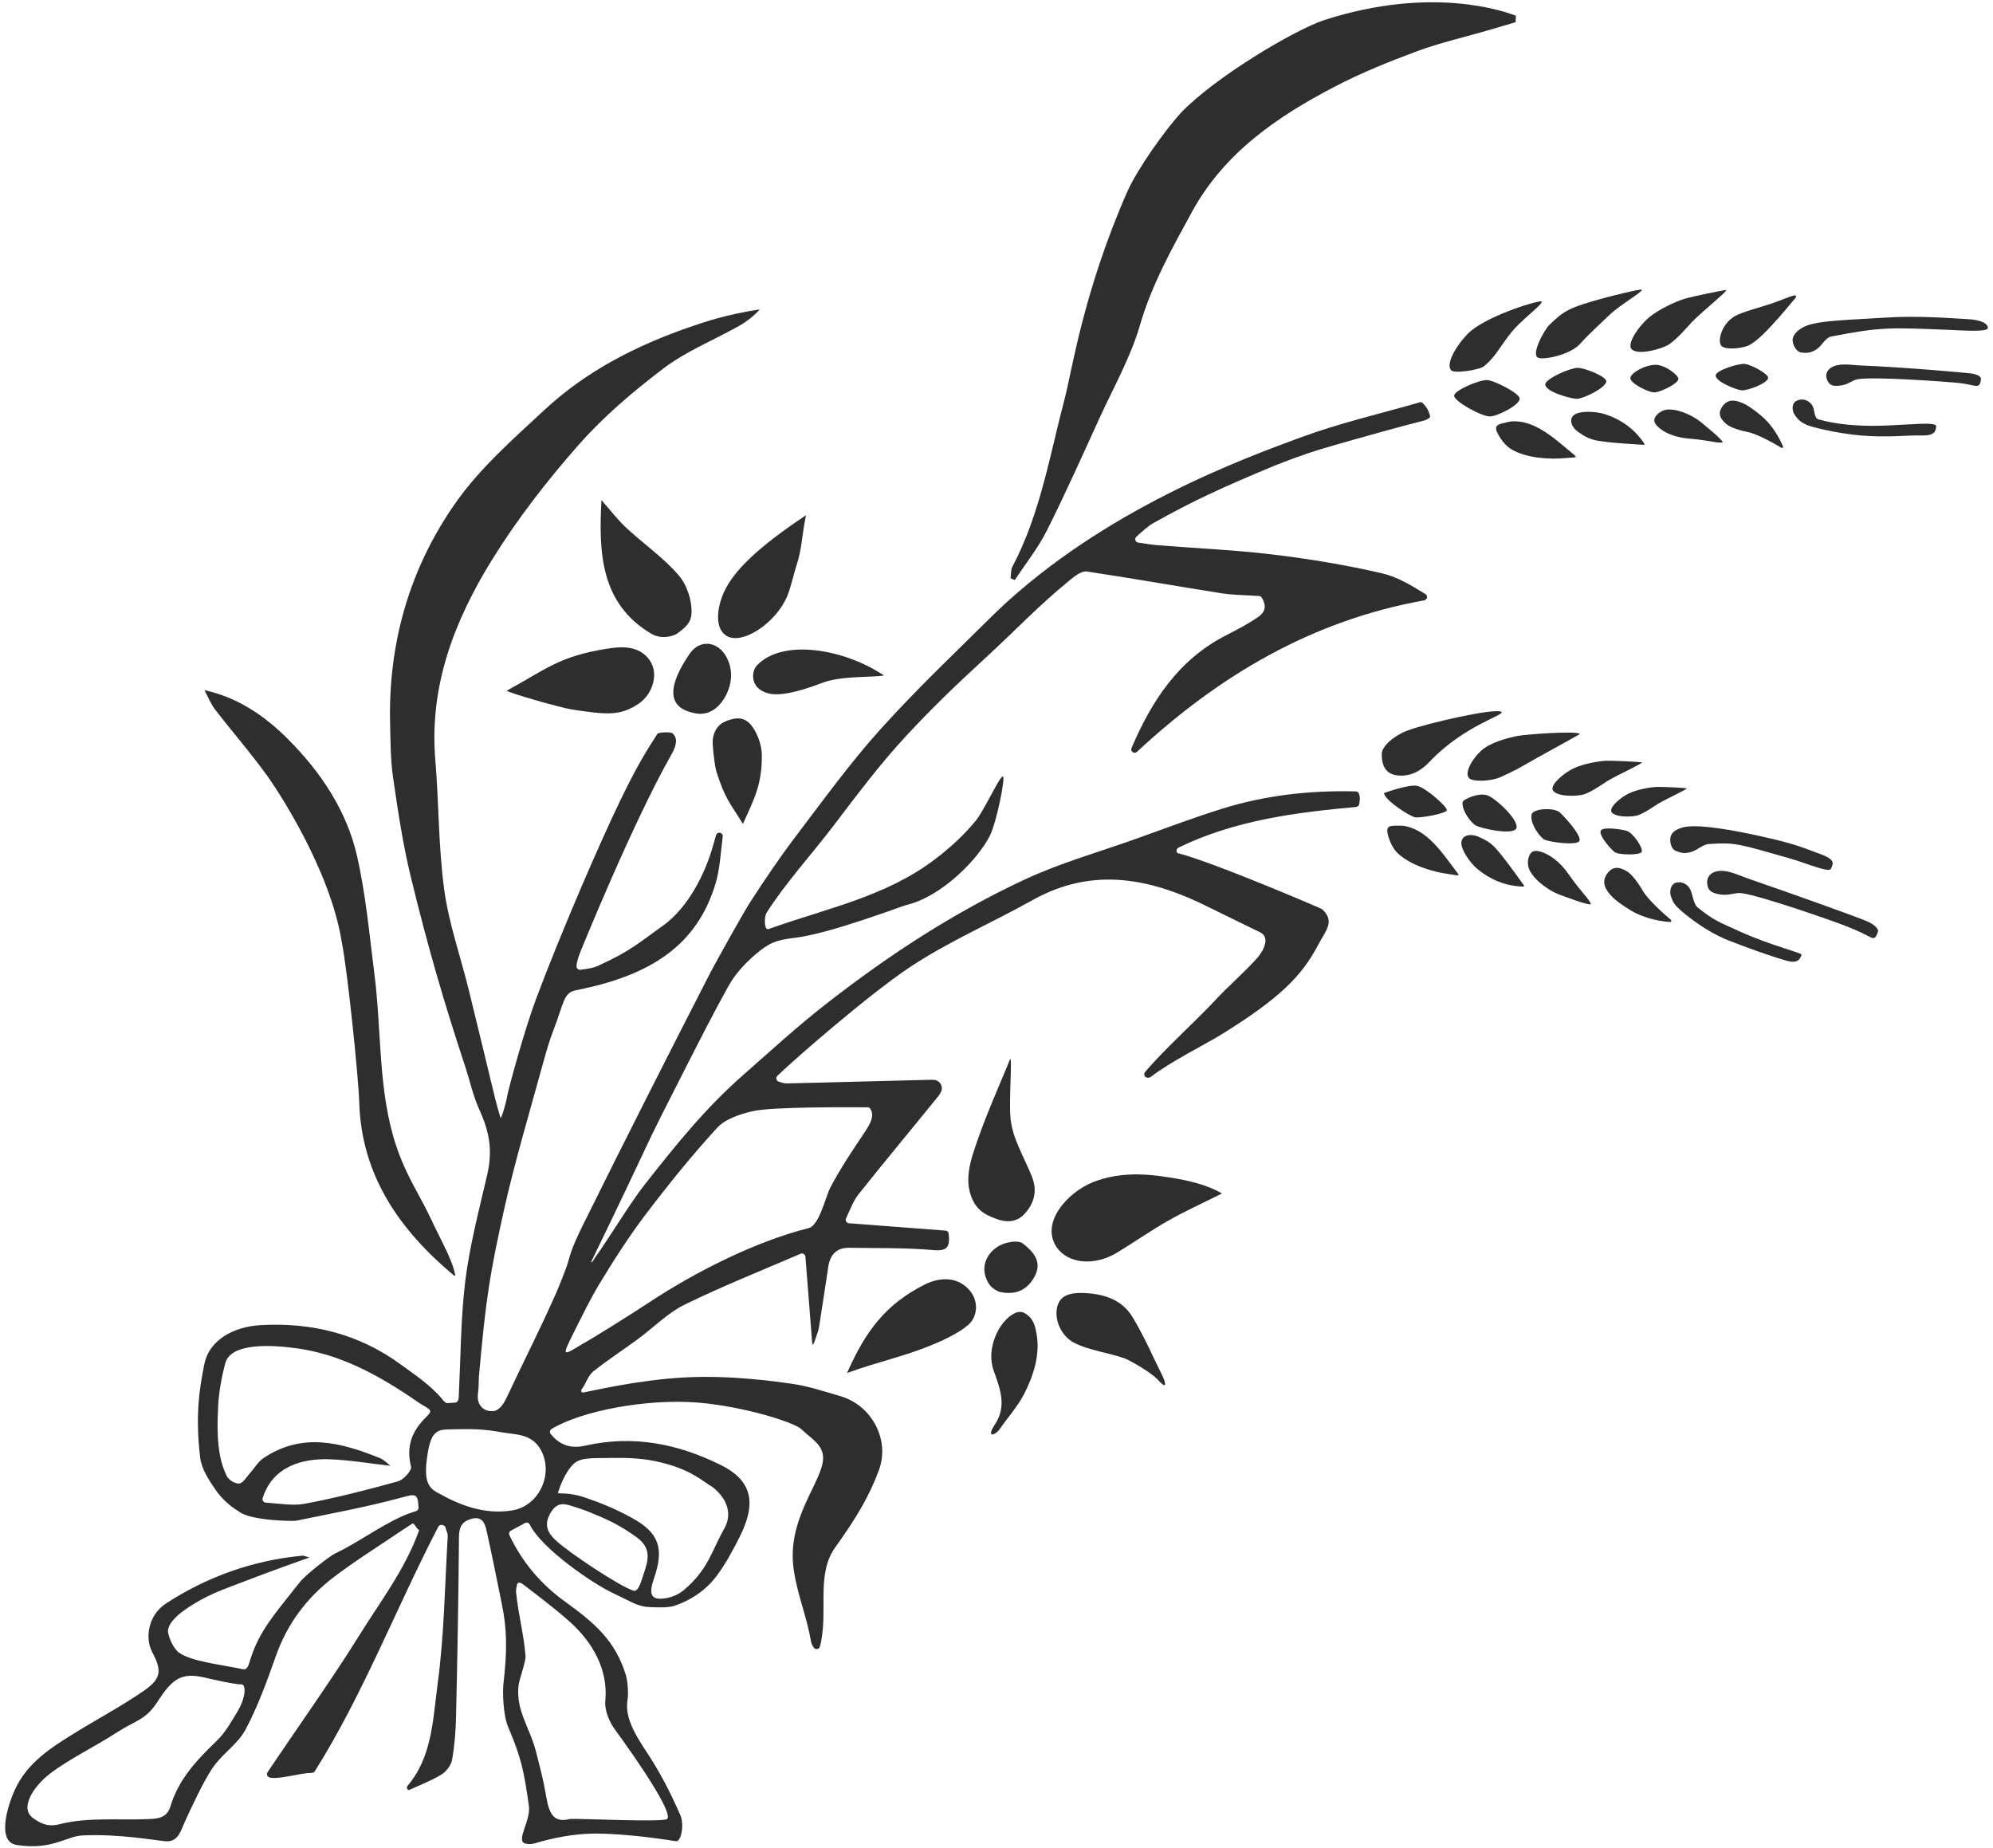 <?xml version="1.0" encoding="utf-8"?>
<!-- Generator: Adobe Illustrator 22.0.0, SVG Export Plug-In . SVG Version: 6.00 Build 0)  -->
<svg version="1.1" id="Layer_1" xmlns="http://www.w3.org/2000/svg" xmlns:xlink="http://www.w3.org/1999/xlink" x="0px" y="0px"
	 width="220px" height="204px" viewBox="0 0 220 204" enable-background="new 0 0 220 204" xml:space="preserve">
<g id="flower2_1_">
	<path fill="#2E2E2E" d="M75.635,153.861l-0.003,0.044c0,0,0.003-0.044,0.007-0.055c0.003,0.001,0.006,0.002,0.009,0.002
		c0.001-0.004,0.002-0.007,0.003-0.011c-0.003-0.001-0.006-0.001-0.009-0.002c-0.005,0.001-0.01,0.001-0.015,0.002
		c0,0.007,0.001,0.013,0.001,0.02C75.632,153.862,75.633,153.861,75.635,153.861z"/>
	<path fill="#2E2E2E" d="M46.061,165.416c0.09,0.258,0.125,0.666,0.15,1.278c-0.427,0.153-0.864,0.286-1.287,0.447
		c0.424-0.161,0.86-0.293,1.288-0.446C46.186,166.082,46.151,165.674,46.061,165.416z"/>
	<path fill="#2E2E2E" d="M61.444,202.198c-0.049-0.001-0.098-0.003-0.146-0.008C61.347,202.196,61.396,202.197,61.444,202.198z"/>
	<path fill="#2E2E2E" d="M45.004,165.123c0.546-0.127,0.835-0.123,0.995,0.156C45.839,165,45.551,164.996,45.004,165.123z"/>
	<path fill="#2E2E2E" d="M75.63,153.862c0-0.007-0.001-0.013-0.001-0.02c-2.153,0.261-4.295,0.538-6.446,0.718
		C71.336,154.379,73.481,154.102,75.63,153.862z"/>
	<path fill="#2E2E2E" d="M75.63,153.862c0.001,0.015,0.002,0.028,0.002,0.043l0.003-0.044
		C75.633,153.861,75.632,153.862,75.63,153.862z"/>
	<path fill="#2E2E2E" d="M61.299,202.19c-0.068-0.007-0.135-0.018-0.201-0.033C61.164,202.172,61.231,202.183,61.299,202.19z"/>
	<path fill="#2E2E2E" d="M61.503,202.201c-0.02,0-0.039-0.003-0.059-0.003C61.464,202.199,61.483,202.201,61.503,202.201z"/>
	<path fill="#2E2E2E" d="M115.549,58.583c2.068-4.115,3.945-8.326,5.86-12.516c1.535-3.358,3.397-6.63,4.417-10.143
		c1.309-4.509,3.542-8.496,5.749-12.535c3.563-6.523,9.408-10.512,15.765-13.827c2.906-1.515,5.975-2.753,9.052-3.896
		c2.489-0.924,5.101-1.516,7.658-2.258c1.085-0.315,2.168-0.638,3.253-0.957c0.01-0.24,0.02-0.479,0.031-0.719
		c-1.102-0.409-9.14-3.4-21.211,0.5c-3.33,1.143-11.89,6.203-15.741,10.192c-1.874,2.046-4.876,6.311-5.966,8.782
		c-4.83,10.997-6.116,19.872-6.862,22.689c-1.669,6.305-2.705,12.8-5.8,18.664c-0.188,0.357-0.138,0.84-0.199,1.265
		c0.155,0.069,0.309,0.138,0.464,0.207C113.207,62.22,114.583,60.505,115.549,58.583z"/>
	<path fill="#2E2E2E" d="M29.466,85.589c0.975,1.349,6.971,10.248,8.265,18.427c0.602,2.924,1.835,14.741,1.926,17.709
		c0.248,8.038,4.461,14.057,10.426,19.042c0.101,0.085,0.32,0.029,0.175,0.02c-0.311-1.76-1.641-3.976-2.688-6.243
		c-1.178-2.549-2.713-4.67-3.859-8.138c-1.988-6.013-1.577-12.582-2.379-18.874c-0.556-4.364-0.947-8.777-1.922-13.051
		c-1.135-4.977-3.973-9.211-7.527-12.801c-2.549-2.575-5.559-4.687-9.314-5.499c0.413,0.766,0.703,1.531,1.183,2.151
		C25.635,80.767,27.665,83.095,29.466,85.589z"/>
	<path fill="#2E2E2E" d="M80.434,154.804c-1.564,0.109-3.186-0.613-4.782-0.962c-0.001,0.004-0.002,0.007-0.003,0.011
		C77.248,154.192,78.87,154.914,80.434,154.804z"/>
	<path fill="#2E2E2E" d="M75.632,153.905c0.005-0.018,0.011-0.034,0.016-0.052c-0.003-0.001-0.006-0.002-0.009-0.002
		C75.635,153.861,75.632,153.905,75.632,153.905z"/>
	<path fill="#2E2E2E" d="M127.31,57.743c1.976-1.108,3.986-2.167,6.035-3.132c2.369-1.116,4.782-2.143,7.201-3.148
		c1.367-0.568,3.641-1.394,5.058-1.823c2.534-0.766,5.09-1.462,7.641-2.175c1.296-0.362,2.6-0.692,3.999-1.059
		c0.197-0.052,0.667-0.27,0.621-0.468c-0.1-0.427-0.252-0.819-0.646-1.26c-0.143-0.16-0.263-0.335-0.469-0.276
		c-4.53,1.298-8.996,2.331-13.258,3.911c-6.224,2.307-21.627,7.888-33.477,19.196c-4.69,4.638-8.727,8.447-12.785,12.945
		c-3.367,3.731-6.33,7.834-9.376,11.845c-1.8,2.369-3.469,4.844-5.083,7.344c-0.647,1.002-3.676,6.391-4.531,8.058
		c-4.632,9.032-9.222,18.087-13.725,27.185c-0.673,1.36-1.389,2.807-1.774,4.309c-0.122,0.554-1.122,3.027-1.393,3.633
		c-1.994,4.459-3.314,6.953-5.389,11.374c-0.304,0.648-0.796,1.51-1.528,1.559c-1.05,0.071-1.877-0.662-1.658-2.05
		c0.097-0.613,0.047-1.233,0.102-1.852c0.759-8.564,1.208-11.307,2.772-18.357c1.124-5.064,2.933-11.165,4.309-16.181
		c0.328-1.195,0.668-2.399,1.114-3.55c1.221-3.149,1.095-4.192,2.549-4.477c8.421-1.652,13.337-5.092,15.353-11.714
		c0.51-1.674,0.579-3.482,0.808-5.242c0.027-0.205-0.114-0.392-0.318-0.421l-0.007-0.001c-0.185-0.026-0.361,0.088-0.413,0.268
		c-0.116,0.399-0.232,0.799-0.344,1.199c-0.87,3.111-2.78,6.85-5.525,8.799c-2.565,1.821-3.451,2.73-7.15,4.425
		c-0.575,0.263-1.271,0.35-1.964,0.433c-0.218,0.026-0.41-0.139-0.418-0.358c-0.023-0.641,0.62-2.09,0.62-2.09
		s5.675-13.977,9.833-21.265c0.661-1.159,0.69-1.844,0.158-2.38c-0.169-0.171-1.559-0.141-1.689,0.061
		c-1.354,2.098-2.31,3.668-4.138,7.442c-2.074,4.283-6.285,13.94-9.212,21.703c-1.29,3.42-3.079,9.996-3.214,10.79
		c-0.135,0.794-0.675,2.722-0.767,2.399c-0.2-0.7-0.457-1.598-0.554-1.994c-0.989-4.065-1.957-8.135-2.961-12.196
		c-0.904-3.657-2.182-7.259-2.684-10.968c-0.641-4.734-0.583-9.558-0.981-14.331c-0.68-8.148,2.116-15.361,6.248-22.041
		c2.774-4.485,6.058-8.715,9.548-12.679c2.766-3.141,6.029-5.914,9.373-8.454c2.436-1.85,5.365-3.052,8.073-4.544
		c0.13-0.072,1.556-0.801,2.569-1.987c-3.734,0.581-6.079,1.382-7.729,1.953c-5.882,2.034-11.396,4.843-15.982,9.101
		c-3.456,3.209-7.1,6.398-9.794,10.209c-5.123,7.246-7.522,15.549-7.295,24.506c0.05,1.957,0.044,3.934,0.322,5.864
		c0.532,3.688,1.086,7.403,1.961,11.001c1.913,7.87,3.697,13.966,6.042,21.049c0.44,1.33,0.843,3.125,1.416,4.387
		c1.192,2.627,1.626,4.652,0.976,7.463c-0.9,3.888-1.933,7.777-2.419,11.727c-0.5,4.067-0.501,8.196-0.72,12.8
		c-0.012,0.247-0.104,0.595-0.351,0.607c-1.007,0.048-1.002,0.203-1.415-0.305c-1.281-1.573-3.03-2.724-4.665-3.919
		c-4.579-3.347-9.79-4.637-15.404-4.326c-3.163,0.175-5.733,1.75-6.243,4.277c-0.594,2.94-0.999,5.78-0.472,10.304
		c0.15,1.291,0.951,2.512,1.698,3.591c0.645,0.932,1.546,1.793,2.523,2.359c1.243,1.082,6.065,1.122,6.356,1.063
		c3.84-0.787,7.706-1.493,11.487-2.512c0.339-0.091,0.62-0.17,0.854-0.224c0.546-0.127,0.835-0.123,0.995,0.156
		c0.005,0.009,0.009,0.022,0.014,0.032c0.017,0.033,0.033,0.066,0.047,0.105c0.075,0.215,0.112,0.535,0.137,0.991
		c0.009,0.169-0.093,0.326-0.253,0.38c-0.341,0.116-0.685,0.226-1.021,0.353c-0.141,0.054-0.281,0.11-0.419,0.172
		c-2.721,1.222-4.911,2.921-7.602,4.207c-0.443,0.212-3.13,2.252-3.824,3.134c-2.862,3.636-4.443,5.353-5.446,8.51
		c-0.188,0.592-0.311,1.193-0.815,1.088c-2.454-0.514-5.651-0.852-7.027-1.801c-0.493-0.34-0.997-1.215-1.224-2.155
		s1.001-1.998,1.663-2.479c1.359-0.986,2.903-1.789,4.476-2.394c3.379-1.299,5.781-2.218,9.449-3.502
		c-0.441-0.122-0.61-0.22-0.769-0.205c-5.453,0.518-10.503,2.31-15.06,5.274c-1.932,1.256-2.372,3.75-1.536,5.35
		c1.098,2.101,1.037,2.948-0.975,4.332c-2.447,1.683-5.086,3.085-7.617,4.648c-2.608,1.611-5.197,3.264-6.546,6.206
		c-0.908,1.979-2,5.79,0.187,6.127c3.884,0.598,5.469-0.958,7.218-1.05c4.007-0.21,8.132,0.552,9.207,0.639
		c1.403,0.112,1.699-1.193,2.101-2.076c0.771-1.694,2.078-4.52,3.116-6.046c1.033-1.519,2.768-2.609,3.614-4.196
		c1.379-2.587,2.38-5.392,3.367-8.167c1.264-3.554,3.427-6.427,6.377-8.67c2.384-1.813,4.936-3.406,7.418-5.088
		c0.43-0.291,0.867-0.573,1.304-0.853c0.537,0.418,0.164,0.337,0.701,0.755c-1.532,4.348-4.394,8.023-6.794,11.911
		c-2.546,4.126-7.199,10.708-9.939,14.813c-0.143,0.214-0.031,0.507,0.217,0.574c0.998,0.268,3.438-0.507,4.568-0.499
		c0.176,0.001,0.337-0.04,0.431-0.189c5.275-8.348,9.072-18.22,13.634-26.991c0.082-0.158,0.265-0.237,0.437-0.188l0.112,0.032
		c0.137,0.039,0.238,0.153,0.266,0.292c0.113,0.558,0.248,0.479,0.216,1.029c-0.312,5.422-0.385,10.881-1.114,16.249
		c-0.523,3.848-0.571,7.996-3.353,11.239c-0.029,0.034-0.114,0.368,0.205,0.416c1.193-0.553,2.441-1.018,3.558-1.698
		c0.539-0.329,1.08-1.018,1.188-1.621c0.28-1.562,0.406-3.165,0.442-4.756c0.149-6.614,0.273-13.229,0.323-19.844
		c0.008-1.1,0.306-1.712,1.357-2.012c1.267-0.361,1.531,0.592,1.709,1.387c0.598,2.675,1.125,5.375,1.674,8.05
		c0.538,2.624,0.613,4.95,0.164,8.824c-0.093,0.801-0.041,3.385,0.53,4.725c1.454,3.415,1.74,4.855,2.284,8.692
		c0.229,1.615-1.431,3.784-0.456,4.139c0.021,0.008,0.418,0.149,1.015,0.022c0.349-0.075,3.423-1.144,7.06-1.101
		c3.789,0.045,8.036,0.754,8.614,0.842c0.581,0.088,0.931-1.835,0.498-2.839c-1.078-2.503-2.311-4.879-3.823-7.143
		c-1.335-2.001-2.315-3.836-2.024-5.584c0.157-0.94-0.049-2.333-0.157-2.695c-1.16-3.883-3.499-5.851-6.762-8.205
		c-2.579-1.861-4.661-4.255-6.117-7.316c-0.086-0.18-0.011-0.399,0.164-0.495c0.547-0.297,1.052-0.572,1.564-0.85
		c0.189-0.103,0.421-0.027,0.516,0.166c1.302,2.654,6.902,6.491,9.158,7.557c2.362,1.116,2.764,1.499,4.084,1.56
		c1.416,0.066,2.006,0.035,2.589-0.098c0.016-0.004,0.031-0.008,0.047-0.013c2.062-0.68,3.71-1.871,4.883-3.499
		c0.92-1.278,1.682-2.684,2.393-4.095c1.744-3.463,1.667-6.107-2.009-7.949c-4.762-2.385-9.736-3.357-15.005-2.167
		c-1.554,0.351-2.773-0.002-3.817-1.277c-0.14-0.171-0.114-0.426,0.067-0.553c3.325-2.014,10.527-3.369,16.128-2.924
		c5.064,0.402,10.697,2.19,11.459,2.933c1.031,1.005,2.411,1.698,2.408,3.176c-0.005,2.614-4.093,6.666-3.238,12.37
		c0.431,2.877,1.415,5.038,1.908,7.918c0.04,0.234,0.164,0.454,0.308,0.659c0.182,0.26,0.589,0.183,0.67-0.124
		c0.99-3.736-0.493-7.89,1.681-10.93c2.325-3.252,3.781-5.67,4.839-8.563c1.228-3.359-0.817-7.146-4.257-8.146
		c-1.805-0.525-3.614-1.13-5.465-1.383c-1.411-0.193-6.459-0.955-11.673-0.687c-5.214,0.267-10.594,1.564-11.236,1.668
		c-0.186,0.03-0.314-0.178-0.2-0.329c0.47-0.625,0.712-1.536,1.304-2.007c1.576-1.252,3.272-2.354,4.896-3.547
		c1.739-1.278,3.302-2.897,5.205-3.83c4.059-1.99,8.272-3.665,12.78-5.605c0.236-0.102,0.505,0.06,0.525,0.317
		c0.225,2.857,0.434,5.542,0.645,8.203c0.15,1.89,0.065,2.087,0.735,0.082c0.077-0.23,0.116-0.466,0.154-0.701
		c0.345-2.159,0.663-4.322,0.995-6.483c0.203-1.324,0.921-2.1,2.315-2.075c3.091,0.054,6.195-0.018,9.268,0.255
		c1.581,0.14,1.857-0.366,1.705-1.811c-0.019-0.182-0.164-0.327-0.347-0.34c-3.508-0.267-6.977-0.532-10.674-0.814
		c-0.262-0.02-0.425-0.298-0.313-0.535c0.514-1.095,0.823-1.957,1.362-2.636c2.895-3.645,5.883-7.216,8.81-10.835
		c0.115-0.142,0.212-0.299,0.3-0.464c0.301-0.565-0.062-1.255-0.696-1.347c-0.098-0.014-0.195-0.022-0.293-0.02
		c-5.336,0.119-10.671,0.287-16.007,0.402c-0.306,0.007-0.615-0.095-0.924-0.204c-0.262-0.093-0.336-0.428-0.137-0.622
		c1.922-1.878,10.132-9.003,14.586-11.972c4.286-2.857,9.094-4.92,13.61-7.444c6.735-3.763,13.178-2.363,19.583,0.865
		c0.926,0.466,5.605,2.742,5.605,2.742c1.077,0.638,0.194,2.159-0.548,2.952c-1.785,1.911-2.874,2.767-4.662,4.676
		c-2.051,2.19-5.657,5.448-7.58,7.759c-0.184,0.221-0.062,0.568,0.222,0.61c0.203,0.03,0.328-0.015,0.425-0.09
		c2.124-1.651,6.095-3.63,7.748-4.652c6.504-4.023,8.915-6.49,10.709-9.899c0.856-1.627,1.917-2.619,0.418-3.967
		c-0.075-0.067-12.124-5.233-15.937-6.178c-0.184-0.178-0.125-0.491,0.105-0.603c6.248-3.032,12.876-3.871,19.611-4.488
		c0.171-0.016,0.309-0.146,0.337-0.315c0.04-0.248,0.078-0.461,0.075-0.672c-0.002-0.148-0.045-0.296-0.093-0.458
		c-0.047-0.157-0.19-0.268-0.353-0.272c-5.08-0.129-10.005,0.426-14.79,1.921c-3.195,0.998-6.329,2.19-9.483,3.316
		c-4.128,1.475-8.39,2.669-12.344,4.52c-7.768,3.638-14.77,8.202-21.533,13.451c-3.582,2.779-5.998,5.048-9.37,7.999
		c-4.295,3.759-7.537,7.82-11.002,12.224c-1.656,2.105-3.89,5.861-5.461,8.033c-0.1,0.138-0.281,0.56-0.44,0.499
		c0,0,4.058-8.368,5.595-11.689c1.481-3.201,3.105-6.338,4.705-9.483c1.566-3.078,3.13-6.159,4.799-9.182
		c0.817-1.48,1.893-2.617,3.041-3.605c1.491-1.283,2.311-1.607,4.344-1.841c3.826-0.44,11.833-3.505,12.299-3.615
		c3.891-0.911,7.932-5.03,9.256-7.679c0.697-1.395,1.754-6.468,1.422-6.526c-0.333-0.058-2.047,3.711-2.95,4.834
		c-1.29,1.604-2.865,3.035-4.508,4.288c-5.435,4.144-11.902,5.416-18.149,7.64c-0.294,0.105-0.431,0.178-0.548-0.061
		c-0.176-0.36-0.145-1.3,0.061-1.627c2.029-3.224,4.981-6.457,7.283-9.478c2.598-3.409,5.157-6.85,8.074-9.998
		c2.872-3.101,5.23-5.374,9.055-8.902c3.623-3.343,5.454-5.376,8.962-8.266c0.516-0.425,1.369-1.14,1.995-1.047
		c4.956,0.741,9.89,1.623,14.84,2.4c1.263,0.198,2.557,0.2,4.16,0.302c0.123,0.008,0.236,0.075,0.3,0.18
		c0.326,0.536,0.684,1.384-0.369,2.121c-1.12,0.784-2.355,1.416-3.576,2.043c-5.293,2.716-8.217,7.282-10.429,12.438
		c-0.159,0.371,0.305,0.696,0.601,0.421c9.043-8.406,19.298-14.496,31.713-16.72c0.341-0.061,0.429-0.508,0.134-0.69
		c-1.588-0.982-3.116-1.905-4.769-2.289c-3.952-0.918-7.979-1.583-12.009-2.072c-4.239-0.514-8.518-0.692-12.778-1.035
		c-0.632-0.051-1.26-0.155-2.16-0.29c-0.317-0.047-0.433-0.446-0.192-0.656C126.192,58.578,126.707,58.081,127.31,57.743z
		 M26.144,189.04c-0.753,1.232-1.281,2.22-2.326,3.221c-2.142,2.053-4.12,4.188-4.996,7.108c-0.379,1.265-1.308,1.374-2.437,1.424
		c-3.276,0.144-6.644-0.24-9.821,0.567c-1.337,0.339-2.133-0.13-2.891-0.658c-1.555-1.083-0.028-3.498,1.906-4.971
		c2.057-1.566,5.006-2.999,7.182-4.416c2.172-1.415,3.293-1.425,4.595-3.435c1.614-2.491,2.598-3.321,5.175-2.721
		c0.592,0.138,3.515,0.811,4.104,0.758C27.197,185.914,27.165,187.369,26.144,189.04z M57.056,174.98
		c0.098-0.539,0.601-0.169,0.792-0.021c1.686,1.302,3.396,2.583,4.987,3.996c2.54,2.256,4.322,5.303,3.984,8.794
		c-0.098,1.018,0.422,2.286,1.054,3.15c2.399,3.277,6.597,9.374,5.737,9.908c-0.973,0.336-9.337-0.085-10.664-0.031
		c-1.726,0.438-2.296-0.375-2.655-2.49c-0.323-1.904-0.618-2.947-1.138-4.989c-0.664-2.605-2.237-4.497-1.911-7.27
		c0.076-0.648,0.82-2.631,0.769-3.252c-0.208-2.525-0.786-4.482-1.039-7.005C56.946,175.513,57.001,175.247,57.056,174.98z
		 M45.375,161.898c0.104,0.411-0.831,1.445-1.446,1.616c-3.395,0.941-6.818,1.822-10.278,2.47c-1.33,0.249-2.756-0.018-4.317-0.124
		c-0.245-0.017-0.411-0.257-0.338-0.491c1.104-3.563,4.47-4.384,7.311-4.294c2.204,0.07,4.399,0.454,6.8,0.72
		c-0.431-0.322-0.743-0.672-1.134-0.831c-4.293-1.746-8.613-2.903-12.894-0.012c-0.605,0.408-0.999,1.124-1.507,1.683
		c-0.374,0.412-0.752,1.085-1.171,1.119c-0.449,0.037-1.181-0.406-1.394-0.863c-0.757-1.622-1.15-3.577-0.926-7.707
		c0.081-1.489,0.352-3.058,0.786-4.705c0.626-2.372,5.406-1.993,7.882-1.652c4.642,0.64,8.782,2.742,13.462,5.989
		c1.256,0.824,1.692,0.753,0.824,1.608C45.452,157.983,44.813,159.667,45.375,161.898z M56.538,166.722
		c-3.097,0.505-5.887-0.608-8.385-2.043c-1.072-0.616-1.356-1.652-0.953-4.198c0.432-2.733,1.195-2.688,2.802-2.716
		c2.172-0.038,3.298-0.047,5.419,0.339c1.494,0.272,3.282,0.117,4.287,1.953C61.144,162.683,59.524,166.235,56.538,166.722z
		 M61.594,164.764c0.384-1.261,1.137-2.763,1.882-3.306c0.471-0.343,0.99-0.522,2.976-0.518c1.94,0.004,4.102-0.182,7.041,0.624
		c2.919,0.801,3.996,1.882,5.173,2.59c0.55,0.423,2.578,2.167,1.301,4.547c-1.384,2.406-1.752,4.502-4.434,6.772
		c-0.718,0.608-1.464,0.847-2.08,0.945c-1.718,0.274-1.827-0.556-1.253-2.225c1.116-3.243,0.58-4.993-2.439-6.645
		c-1.833-1.003-3.38-1.626-5.014-2.193C62.567,164.597,61.53,164.974,61.594,164.764z M60.782,166.979
		c0.804-1.344,1.673-0.951,2.702-0.63c0.425,0.133,1.023,0.329,1.429,0.497c1.643,0.679,3.253,1.296,5.381,2.851
		c1.581,1.155,1.306,2.421,0.809,3.88c-0.324,0.952-0.556,1.932-1.039,2.017c-0.047,0.008-0.093,0.001-0.138-0.013
		c-1.451-0.445-7.066-4.145-8.595-5.572C60.521,169.253,59.961,168.351,60.782,166.979z M66.205,141.655
		c1.589-2.623,3.254-5.219,5.108-7.659c2.489-3.276,5.081-6.49,7.861-9.517c0.889-0.968,2.464-1.476,3.82-1.808
		c2.153-0.528,10.859-0.451,12.774-0.445c0.121,0,0.238,0.054,0.302,0.156c0.5,0.793-0.002,1.67-0.647,2.632
		c-1.314,1.958-2.636,3.927-3.734,6.008c-0.581,1.1-1.233,4.239-2.435,4.54c-5.903,1.48-12.614,4.896-17.662,8.241
		c-1.988,1.317-6.805,4.321-7.229,4.5c-2.342,1.44-2.342,1.44-1.068-1.138C64.232,145.309,65.131,143.429,66.205,141.655z"/>
	<path fill="#2E2E2E" d="M128.062,129.82c-1.709-0.231-4.579-0.452-7.377,0.655c-2.904,1.148-5.897,4.565-4.015,7.237
		c1.261,1.79,4.144,2.062,6.628,0.559c1.901-1.15,3.722-2.435,5.652-3.53c1.838-1.043,3.772-1.916,5.94-3.003
		C132.73,130.475,129.852,130.062,128.062,129.82z"/>
	<path fill="#2E2E2E" d="M113.144,133.936c1.038-1.166,1.382-2.504,0.766-4.058c-0.839-2.116-2.128-4.144-2.359-6.409
		c-0.198-1.939,0.195-6.557-0.031-6.6c-1.204,2.955-2.528,5.869-3.572,8.879c-0.719,2.074-1.817,4.821-0.296,7.202
		c0.54,0.844,1.374,1.19,1.751,1.362C110.687,134.897,112.057,135.156,113.144,133.936z"/>
	<path fill="#2E2E2E" d="M74.721,69.95c1.004-0.716,1.554-1.253,1.61-2.199c0.082-1.413-0.474-3.154-1.424-4.26
		c-1.665-1.937-3.873-3.462-5.778-5.231c-0.95-0.882-1.732-1.922-2.737-3.058c-0.308,5.786-0.113,11.428,5.51,14.755
		C73.035,70.628,74.366,70.204,74.721,69.95z"/>
	<path fill="#2E2E2E" d="M67.078,71.593c-5.35,0.833-6.797,2.274-11.137,4.647c0.042,0.184,5.914,1.887,7.256,2.085
		c3.75,0.555,5.212,0.742,7.299-0.648c1.513-1.009,2.276-3.267,1.229-4.786C70.548,71.181,68.488,71.373,67.078,71.593z"/>
	<path fill="#2E2E2E" d="M102.015,141.819c-4.252,2.164-6.463,5.086-8.513,9.735c3.475-1.267,6.096-1.758,9.328-3.077
		c1.223-0.499,3.024-1.336,4.057-2.241c1.042-0.913,1.184-2.634,0.108-3.851C105.741,140.968,103.846,140.887,102.015,141.819z"/>
	<path fill="#2E2E2E" d="M119.573,142.722c-1.398-0.048-2.669,0.222-2.911,1.724c-0.253,1.571,0.711,3.138,1.834,3.731
		c1.716,0.907,3.923,1.127,5.753,1.8c0.21,0.077,2.677,1.375,3.556,2.318c0.733,0.816,1.069,0.874,0.57-0.312
		c-1.115-2.222-2.09-4.529-3.384-6.641C123.811,143.417,121.79,142.799,119.573,142.722z"/>
	<path fill="#2E2E2E" d="M86.977,65.602c0.37-0.972,0.573-2.007,0.891-3.001c0.724-2.264,0.574-3.124,1.103-5.733
		c-5.092,3.411-8.238,6.183-9.279,9.028c-0.408,1.115-0.87,3.264,0.388,4.212C81.748,71.366,85.763,68.796,86.977,65.602z"/>
	<path fill="#2E2E2E" d="M217.641,41.233c-0.806-0.118-7.673-0.712-12.463-0.905c-0.781-0.031-2.239-0.321-3.108,0.294
		c-0.39,0.276-0.662,0.769-0.329,1.426c0.25,0.495,0.602,0.577,1.209,0.534c1.09-0.077,1.426-0.614,2.163-0.73
		c1.892-0.299,9.669,0.285,10.795,0.388c0.809,0.074,1.244,0.17,2.063,0.338c0.523,0.107,0.651-0.2,0.699-0.732
		c0-0.003,0-0.005,0.001-0.008C218.687,41.645,218.447,41.351,217.641,41.233z"/>
	<path fill="#2E2E2E" d="M82.009,90.947c1.287-2.853,2.114-4.385,2.086-7.624c-0.009-1.004-0.436-2.304-1.088-3.171
		c-0.46-0.612-1.13-1.078-2.307-0.742c-0.711,0.203-1.781,0.572-2.017,2.17c-0.08,0.543,0.207,2.988,0.403,3.598
		C80.06,88.209,80.454,88.423,82.009,90.947z"/>
	<path fill="#2E2E2E" d="M113.04,144.908c-0.181-0.097-0.593-0.19-1.121,0.09c-1.687,0.894-3.095,3.904-2.237,6.281
		c0.751,2.079,1.458,3.964,0.146,5.942c-1.031,1.544,0.036,1.289,0.609,0.413c0.572-0.876,1.909-2.383,2.614-3.764
		c1.037-2.033,1.797-4.384,1.361-6.685C114.258,146.369,114.093,145.474,113.04,144.908z"/>
	<path fill="#2E2E2E" d="M198.86,38.918c0.644,0.072,1.002,0.007,1.483-0.25c0.821-0.439,1.048-1.379,1.847-1.533
		c5.457-1.055,6.469-0.978,12.477-0.745c1.827,0.071,4.769,0.309,4.769-0.193c0-0.502-0.787-0.904-2.252-0.972
		c-1.537-0.072-5.352-0.412-9.052-0.166c-3.749,0.249-7.456,0.287-8.915,0.979c-0.502,0.238-1.355,0.78-1.335,1.535
		C197.896,38.083,198.293,38.854,198.86,38.918z"/>
	<path fill="#2E2E2E" d="M83.539,73.468c-0.587,0.615-0.825,2.554,1.317,3.075c1.127,0.274,2.935-0.038,5.93-1.175
		c2.113-0.802,5.399-0.564,6.794-0.808C93.09,71.56,86.313,70.482,83.539,73.468z"/>
	<path fill="#2E2E2E" d="M200.736,46.288c-0.566-0.164-0.347-1.122-0.761-1.649c-0.413-0.527-1.104-0.703-1.688-0.381
		c-0.608,0.335-0.398,1.188-0.225,1.452c0.443,0.678,0.7,0.865,1.384,1.195c0.406,0.196,3.223,0.93,6.012,1.168
		c2.678,0.228,5.091-0.016,6.087-0.008c1.152,0.009,2.178,0.106,2.178-1.029c0-0.518-3.058-0.133-6.053-0.046
		C205.053,47.066,202.613,46.831,200.736,46.288z"/>
	<path fill="#2E2E2E" d="M80.337,76.311c0.502-1.22,0.51-2.568-0.144-3.782c-0.938-1.74-2.915-2.021-4.048-0.384
		c-1.547,2.236-3.305,5.697,0.294,6.519C78.461,79.25,79.761,77.711,80.337,76.311z"/>
	<path fill="#2E2E2E" d="M112.904,137.254c-0.51-0.4-1.869-0.158-2.589,0.246c-1.379,0.773-2.026,2.238-1.444,3.643
		c0.361,0.872,0.776,1.134,1.422,1.447c1.431,0.322,2.876,0.116,3.86-1.588C115.161,139.255,113.992,138.107,112.904,137.254z"/>
	<path fill="#2E2E2E" d="M165.304,47.802c0.286,0.58,0.845,1.421,1.645,1.861c1.668,0.918,4.168,1.076,5.961,0.892
		c1.29-0.132,1.377,0.091,0.238-0.863c-1.499-1.255-3.421-2.968-5.521-3.161c-0.435-0.04-0.742-0.052-1.16,0.049
		C165.467,46.822,164.84,46.861,165.304,47.802z"/>
	<path fill="#2E2E2E" d="M169.876,39.517c0.729,0.185,3.473-0.365,4.554-1.574c0.982-1.097,2.618-2.592,3.233-3.179
		c1.209-1.155,3.698-2.56,3.577-2.782c-0.071-0.13-3.153,0.637-3.947,0.852c-4.188,1.135-4.623,1.455-6.286,3.046
		C170.515,36.351,168.846,39.296,169.876,39.517z"/>
	<path fill="#2E2E2E" d="M164.137,41.953c-0.964,0-3.618,1.155-3.618,1.726c0,0.616,2.978,2.287,3.941,2.287
		c0.822,0,3.293-1.253,3.295-1.958C167.756,43.405,164.873,41.953,164.137,41.953z"/>
	<path fill="#2E2E2E" d="M163.816,40.428c1.282-1.096,1.508-1.773,2.818-3.495c1.294-1.701,3.815-3.396,3.524-3.673
		c-0.704-0.038-6.463,1.763-8.226,3.673c-1.614,1.748-2.23,3.381-1.773,3.895C160.331,41.313,163.354,40.822,163.816,40.428z"/>
	<path fill="#2E2E2E" d="M181.152,49.084c0.474,0.031,0.474,0.031,0.193-0.36c-1.447-2.015-3.331-2.729-4.192-3.01
		c-0.955-0.313-2.758-0.401-3.386,0.079c-0.682,0.521-0.205,1.436,0.406,1.86c0.722,0.502,1.277,0.845,2.261,1.005
		C177.703,48.863,178.936,48.939,181.152,49.084z"/>
	<path fill="#2E2E2E" d="M177.313,42.078c0-0.51-2.353-1.476-3.178-1.476c-0.776,0-3.558,1.188-3.558,1.842
		c0,0.773,2.733,1.574,3.508,1.574C174.786,44.017,177.313,42.791,177.313,42.078z"/>
	<path fill="#2E2E2E" d="M185.27,41.809c0-0.405-1.474-1.535-2.478-1.54c-1.256-0.006-2.825,0.944-2.825,1.462
		c0,0.614,2.036,1.588,2.652,1.588C183.176,43.319,185.27,42.375,185.27,41.809z"/>
	<path fill="#2E2E2E" d="M195.181,41.713c0.045-0.436-1.88-1.472-2.586-1.545c-0.663-0.069-3.148,0.699-3.206,1.258
		c-0.069,0.661,2.196,1.589,2.859,1.658C192.848,43.146,195.118,42.323,195.181,41.713z"/>
	<path fill="#2E2E2E" d="M180.023,38.43c-0.299-0.726,0.892-2.415,1.929-3.324c1.109-0.973,3.154-1.878,4.037-2.136
		c0.884-0.258,4.271-0.96,4.561-0.96s-2.671,2.395-3.758,3.507c-0.314,0.321-1.626,1.907-2.601,2.524
		C183.457,38.506,180.598,39.353,180.023,38.43z"/>
	<path fill="#2E2E2E" d="M190.036,38.197c0.542,0.484,2.407,0.225,2.996-0.073c1.289-0.652,2.948-2.69,3.192-2.926
		c0.185-0.179,1.417-1.646,2-2.343c0.098-0.117-0.009-0.291-0.157-0.254c-0.591,0.148-1.326,0.49-2.463,0.887
		c-1.083,0.377-3.32,0.942-4.146,1.435C190.021,35.781,189.541,37.699,190.036,38.197z"/>
	<path fill="#2E2E2E" d="M182.619,46.502c-0.102-0.566,0.734-1.305,1.596-1.305c1.293,0,2.866,0.783,3.728,1.549
		c0.592,0.526,1.678,1.331,2.203,2.005c0.122,0.156-0.45,0.101-0.757,0.058c-0.756-0.108-1.514-0.281-3.025-0.406
		C184.049,48.21,182.72,47.067,182.619,46.502z"/>
	<path fill="#2E2E2E" d="M190.161,44.816c0.705-0.949,1.673-0.53,2.18-0.33c0.575,0.227,1.411,0.849,2.058,1.39
		c1.372,1.148,2.133,2.713,2.419,3.398c0.046,0.111-0.076,0.215-0.18,0.153c-0.736-0.441-2.599-1.512-3.697-1.734
		c-0.707-0.143-1.938-0.481-2.392-0.895C190.096,46.384,189.456,45.765,190.161,44.816z"/>
	<path fill="#2E2E2E" d="M152.768,87.54c0,0,2.677-0.976,3.639-0.802c0.962,0.174,3.305,2.287,3.305,2.674
		c0,0.387-2.886,0.889-3.472,0.805C155.655,90.134,152.894,88.377,152.768,87.54z"/>
	<path fill="#2E2E2E" d="M161.451,88.551c0.03-0.317,1.792-1.111,2.754-0.752c0.962,0.359,3.451,2.72,3.19,3.594
		c-0.261,0.874-4.02,0.044-4.545-0.306C162.325,90.737,161.363,89.469,161.451,88.551z"/>
	<path fill="#2E2E2E" d="M169.055,89.942c0.109-0.717,2.494-0.845,3.124-0.265c0.63,0.581,2.439,2.594,2.168,3.145
		c-0.27,0.551-3.371,0.121-3.87-0.151C169.979,92.399,168.901,90.959,169.055,89.942z"/>
	<path fill="#2E2E2E" d="M176.697,91.699c0.204-0.469,2.191-0.178,2.843,0c0.719,0.196,1.925,1.994,1.666,2.354
		c-0.26,0.36-2.548,0.327-2.973,0C177.807,93.726,176.469,92.222,176.697,91.699z"/>
	<path fill="#2E2E2E" d="M153.975,85.541c-0.927-0.199-1.448-0.921-1.451-2.287c-0.002-0.901,1.345-2.06,2.929-2.646
		c2.129-0.789,9.436-2.454,10.254-2.05c0.646,0.319-4.031,1.429-7.924,5.548C156.238,85.739,154.749,85.708,153.975,85.541z"/>
	<path fill="#2E2E2E" d="M162.125,85.851c-0.468-0.632,0.434-2.135,1.371-2.985c0.618-0.561,1.69-1.112,3.774-1.589
		c0.99-0.227,6.999-0.649,7.134-0.249c0,0-2.302,1.288-4.709,2.613c-1.572,0.866-1.984,1.204-4.079,2.147
		C164.571,86.257,162.48,86.33,162.125,85.851z"/>
	<path fill="#2E2E2E" d="M171.373,87.129c-0.089-0.65,1.228-1.763,2.257-2.28c1.1-0.553,2.943-0.854,3.711-0.877
		s3.653,0.122,3.886,0.183c0.234,0.061-2.661,1.373-3.774,2.043c-0.321,0.194-1.714,1.199-2.632,1.493
		C174.132,87.912,171.643,87.996,171.373,87.129z"/>
	<path fill="#2E2E2E" d="M177.849,89.529c-0.075-0.549,1.039-1.491,1.909-1.928c0.93-0.467,2.488-0.722,3.138-0.741
		c0.65-0.019,3.089,0.103,3.286,0.155s-2.25,1.161-3.191,1.728c-0.272,0.164-1.45,1.014-2.225,1.262
		C180.182,90.191,178.078,90.262,177.849,89.529z"/>
	<path fill="#2E2E2E" d="M153.186,92.061c0.146,0.63,0.497,1.577,1.175,2.189c1.414,1.275,3.811,2.003,5.598,2.235
		c1.286,0.167,1.319,0.404,0.429-0.786c-1.171-1.565-2.649-3.673-4.65-4.342c-0.415-0.139-0.71-0.22-1.14-0.218
		C153.569,91.145,152.95,91.039,153.186,92.061z"/>
	<path fill="#2E2E2E" d="M168.054,97.495c0.279,0.386,0.279,0.386-0.204,0.356c-2.485-0.155-4.096-1.375-4.796-1.957
		c-0.775-0.645-1.812-2.13-1.739-2.921c0.079-0.858,1.111-0.94,1.798-0.648c0.812,0.346,1.4,0.635,2.06,1.386
		C166.026,94.681,166.748,95.688,168.054,97.495z"/>
	<path fill="#2E2E2E" d="M169.269,93.967c-0.59,0.215-0.828,1.41-0.354,2.224c0.711,1.22,2.315,2.274,3.512,2.666
		c0.823,0.269,2.179,0.851,3.104,0.976c0.215,0.029-0.152-0.48-0.362-0.746c-0.517-0.654-1.098-1.274-2.047-2.631
		C171.669,94.377,169.859,93.752,169.269,93.967z"/>
	<path fill="#2E2E2E" d="M177.389,96.465c-0.732,1.064,0.043,1.917,0.429,2.37c0.438,0.514,1.376,1.159,2.164,1.636
		c1.671,1.012,3.558,1.246,4.367,1.3c0.131,0.009,0.195-0.155,0.095-0.24c-0.716-0.605-2.481-2.152-3.098-3.208
		c-0.397-0.68-1.182-1.833-1.771-2.156C178.986,95.844,178.12,95.401,177.389,96.465z"/>
	<path fill="#2E2E2E" d="M206.226,101.751c-0.85-0.397-8.17-3.027-13.391-4.819c-0.851-0.292-2.365-1.093-3.527-0.702
		c-0.521,0.175-0.984,0.631-0.834,1.465c0.113,0.629,0.474,0.835,1.158,0.988c1.228,0.274,1.776-0.206,2.628-0.092
		c2.186,0.294,10.284,3.138,11.493,3.624c0.868,0.349,1.688,0.689,2.535,1.144c0.542,0.291,0.703,0.27,0.931-0.301
		c0.001-0.003,0.084-0.214,0.085-0.217C207.387,102.632,207.076,102.148,206.226,101.751z"/>
	<path fill="#2E2E2E" d="M184.968,93.915c0.596,0.254,0.957,0.294,1.492,0.185c0.912-0.186,1.397-0.886,2.209-0.94
		c2.845-0.188,3.183-0.039,8.809,1.566c1.758,0.501,4.439,1.647,4.625,1.181c0.075-0.187,0.296-0.548,0.157-0.818
		c-0.187-0.364-0.852-0.663-1.647-0.941c-1.452-0.509-2.11-0.901-5.725-1.725c-3.664-0.836-7.157-1.411-8.752-1.166
		c-0.55,0.084-1.522,0.359-1.718,1.088C184.283,92.839,184.443,93.691,184.968,93.915z"/>
	<path fill="#2E2E2E" d="M187.428,100.193c-0.482-0.38-0.536-1.244-0.791-1.893c-0.255-0.649-0.892-1.03-1.57-0.884
		c-0.707,0.153-0.752,1.066-0.658,1.382c0.24,0.808,0.44,1.072,1.024,1.605c0.347,0.316,2.645,2.326,5.356,3.395
		c2.603,1.026,4.592,1.687,5.584,1.992c1.147,0.353,2.141,0.755,2.479-0.377c0.363-0.17-3.318-1.006-6.803-2.595
		C189.568,101.687,189.248,101.628,187.428,100.193z"/>
</g>
</svg>
